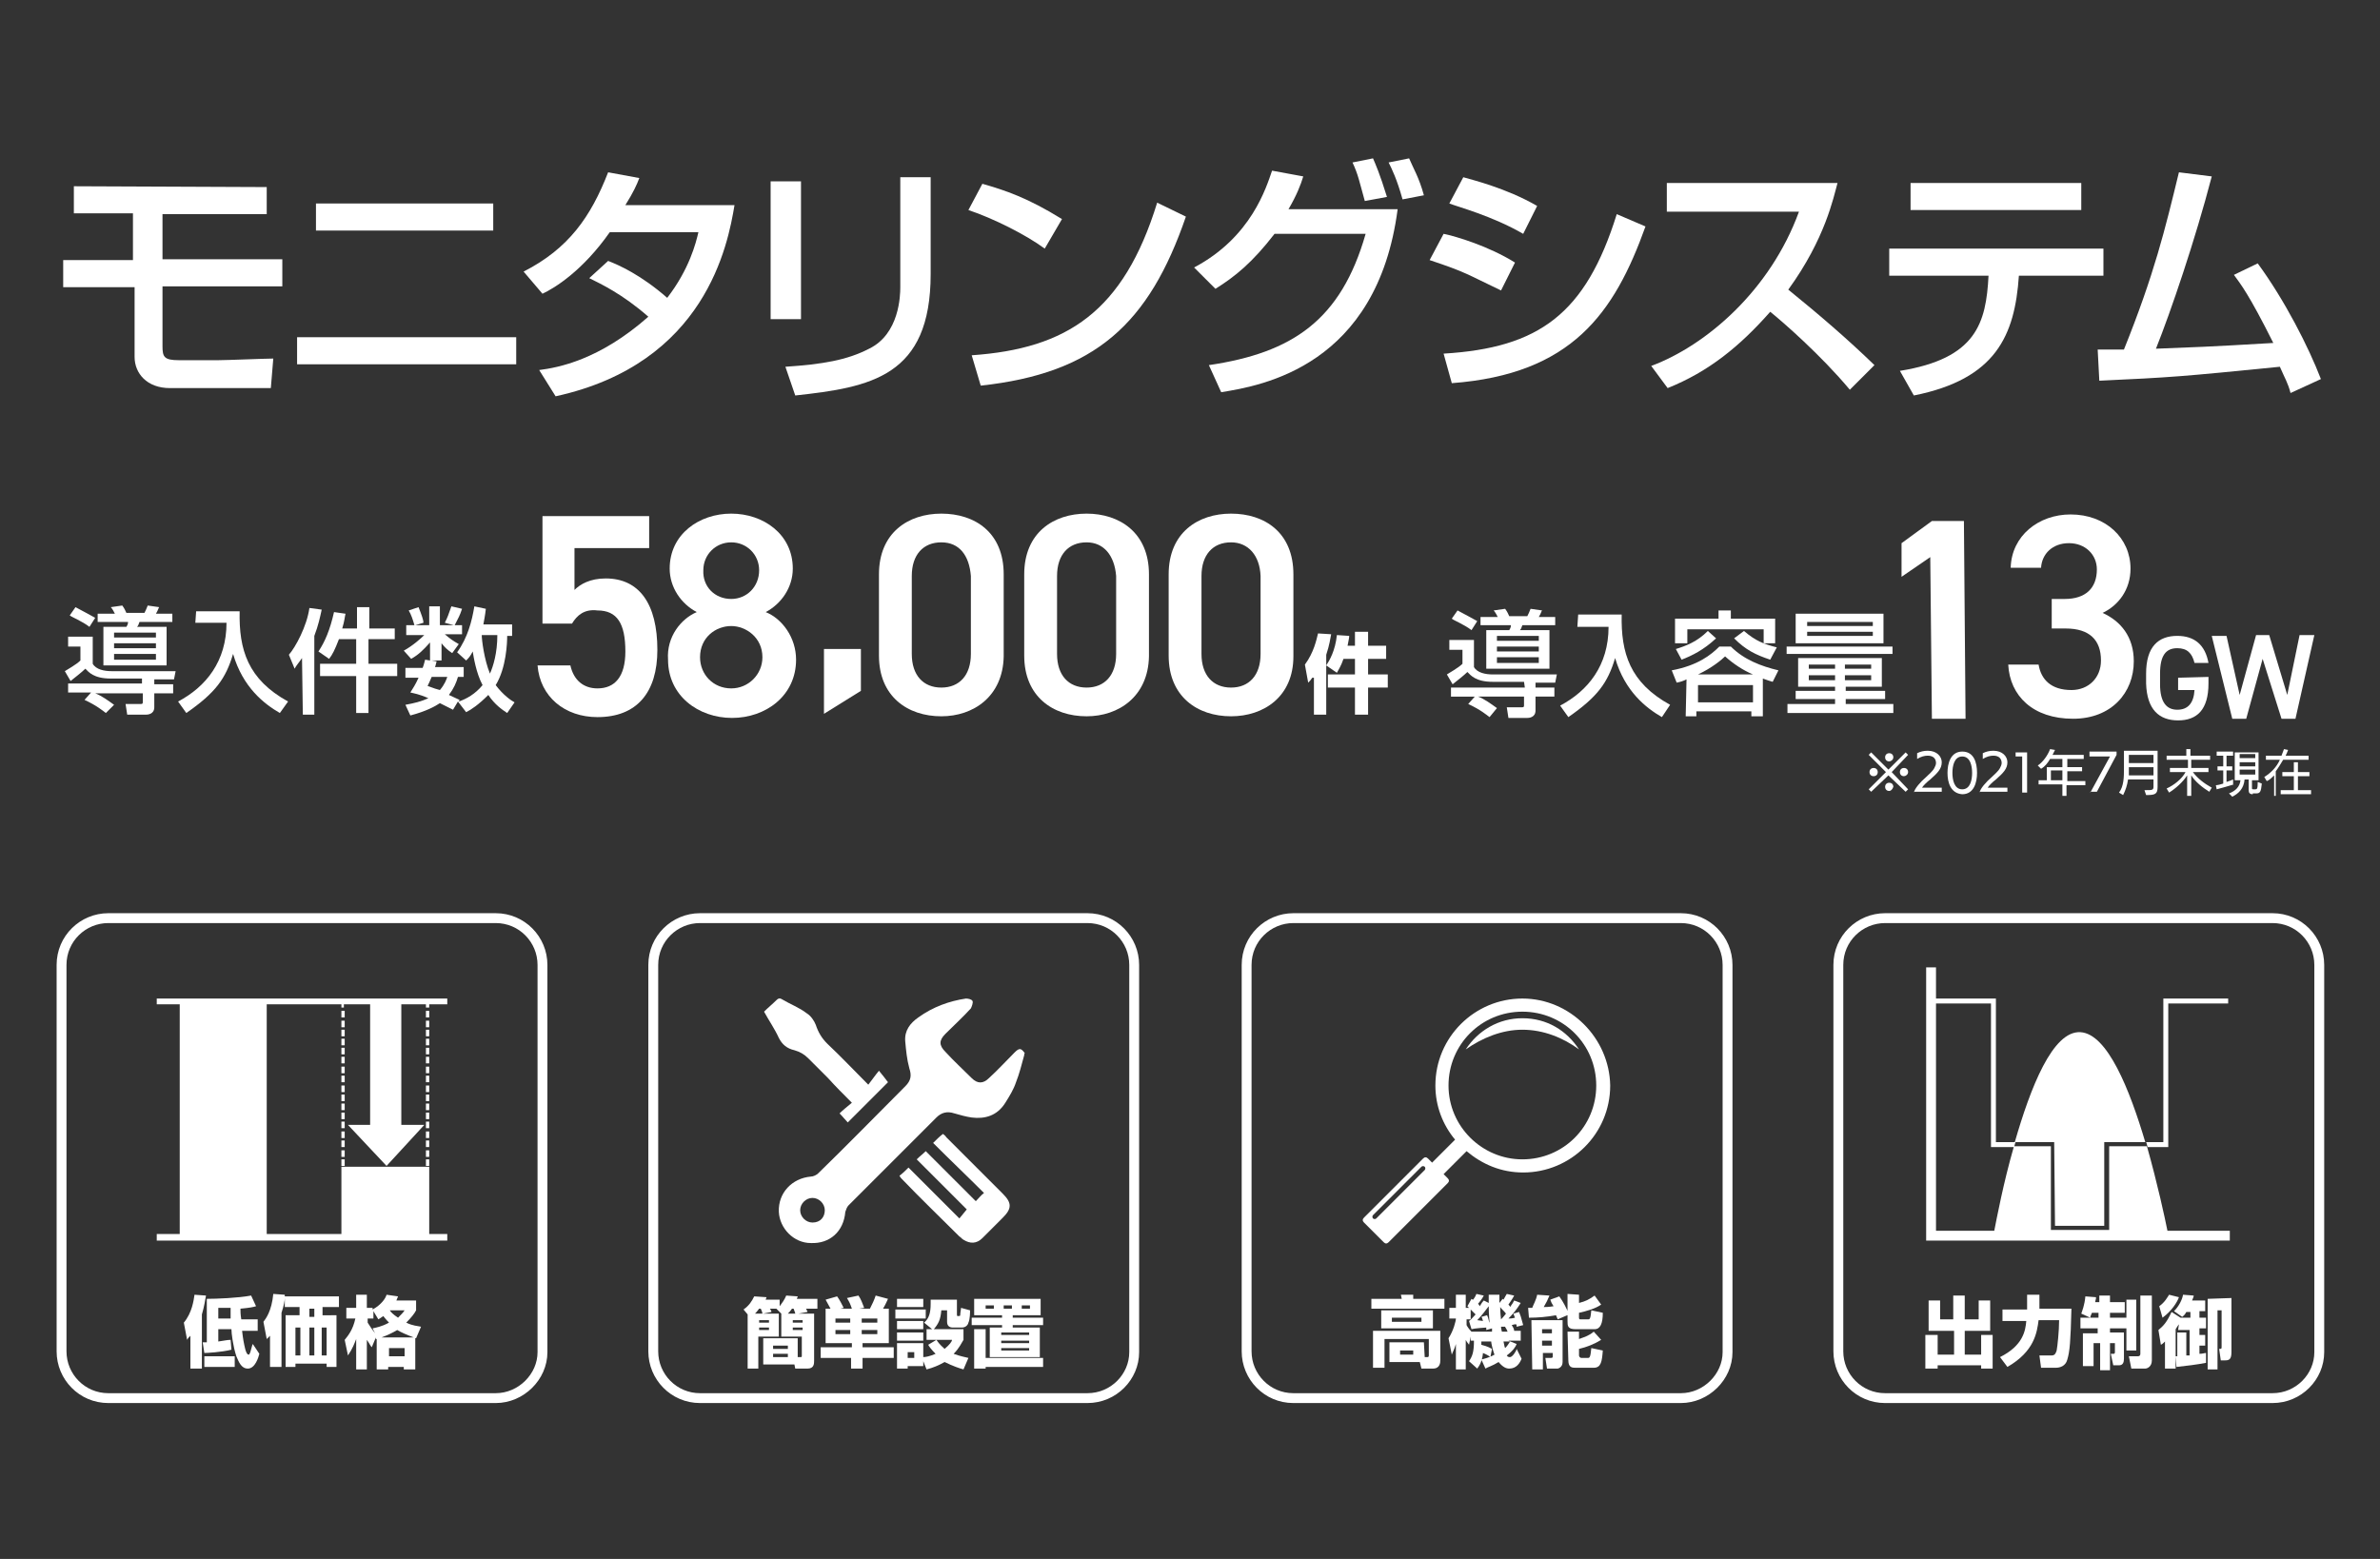 <?xml version="1.0" encoding="utf-8"?>
<!-- Generator: Adobe Illustrator 25.4.1, SVG Export Plug-In . SVG Version: 6.00 Build 0)  -->
<svg version="1.1" id="レイヤー_1" xmlns="http://www.w3.org/2000/svg" xmlns:xlink="http://www.w3.org/1999/xlink" x="0px"
	 y="0px" viewBox="0 0 290 190" style="enable-background:new 0 0 290 190;" xml:space="preserve">
<rect x="0" y="0" width="290" height="190" fill="#333333" stroke="none"/>
<style type="text/css">
	.st0{fill:#FFFFFF;}
	.st1{fill:none;stroke:#FFFFFF;stroke-width:1.203;stroke-miterlimit:10;}
	.st2{fill:none;}
</style>
<g>
	<path class="st0" d="M232.2,96.5l-2.1-2l-2.1,2l-0.3-0.3l2.1-2.1l-2.1-2.1l0.3-0.3l2.1,2.1l2.1-2.1l0.3,0.3l-2,2.1l2,2.1
		L232.2,96.5z M228.3,94.6c-0.3,0-0.5-0.2-0.5-0.5c0-0.3,0.2-0.5,0.5-0.5s0.5,0.2,0.5,0.5C228.8,94.4,228.6,94.6,228.3,94.6z
		 M230.2,92.8c-0.3,0-0.5-0.2-0.5-0.5s0.2-0.5,0.5-0.5c0.3,0,0.5,0.2,0.5,0.5S230.4,92.8,230.2,92.8z M230.2,96.4
		c-0.3,0-0.5-0.2-0.5-0.5c0-0.3,0.2-0.5,0.5-0.5c0.3,0,0.5,0.2,0.5,0.5C230.6,96.2,230.4,96.4,230.2,96.4z M232,94.6
		c-0.3,0-0.5-0.2-0.5-0.5c0-0.3,0.2-0.5,0.5-0.5c0.3,0,0.5,0.2,0.5,0.5C232.5,94.4,232.2,94.6,232,94.6z"/>
	<path class="st0" d="M233.2,96.6c0.1-0.5,0.8-1.3,1.5-1.9c0.3-0.3,0.8-0.7,1-1.1c0.1-0.2,0.2-0.4,0.2-0.6c0-0.5-0.3-0.9-1-0.9
		c-0.4,0-0.8,0.1-1.3,0.4v-0.7c0.4-0.2,0.8-0.3,1.3-0.3c1.1,0,1.7,0.7,1.7,1.4c0,0.8-0.5,1.3-1.4,2.1c-0.4,0.3-0.9,0.8-1,1l2.4,0
		v0.5H233.2z"/>
	<path class="st0" d="M237.3,94.2c0-1.2,0.4-2.6,1.8-2.6c1.4,0,1.8,1.3,1.8,2.6c0,1.2-0.4,2.6-1.8,2.6
		C237.7,96.7,237.3,95.4,237.3,94.2z M240.3,94.2c0-0.8-0.2-2-1.2-2c-1,0-1.2,1.2-1.2,2c0,0.8,0.2,2,1.2,2
		C240.1,96.2,240.3,95,240.3,94.2z"/>
	<path class="st0" d="M241.2,96.6c0.1-0.5,0.8-1.3,1.5-1.9c0.3-0.3,0.8-0.7,1-1.1c0.1-0.2,0.2-0.4,0.2-0.6c0-0.5-0.3-0.9-1-0.9
		c-0.4,0-0.8,0.1-1.3,0.4v-0.7c0.4-0.2,0.8-0.3,1.3-0.3c1.1,0,1.7,0.7,1.7,1.4c0,0.8-0.5,1.3-1.4,2.1c-0.4,0.3-0.9,0.8-1,1l2.4,0
		v0.5H241.2z"/>
	<path class="st0" d="M246.4,96.6v-4.4h-0.8v-0.5h1.4v4.9H246.4z"/>
	<path class="st0" d="M251.8,95.6v1.4h-0.5v-1.4h-2.9v-0.5h1v-1.6h1.9v-1h-1.5c-0.3,0.5-0.6,0.9-1.1,1.2l-0.4-0.4
		c0.6-0.4,1.2-1.2,1.5-2l0.6,0.1c-0.1,0.2-0.2,0.4-0.3,0.6h3.8v0.5h-2v1h1.8v0.5h-1.8v1.2h2.2v0.5H251.8z M251.3,93.9h-1.4v1.2h1.4
		V93.9z"/>
	<path class="st0" d="M254.7,96.6l2.4-4.4l-2.5,0v-0.6h3.3v0.4l-2.4,4.5H254.7z"/>
	<path class="st0" d="M261.3,96.3h0.2c0.7,0,0.9,0,0.9-0.4V95h-3.1c-0.1,0.7-0.3,1.3-0.6,1.9l-0.5-0.3c0.6-0.8,0.6-1.9,0.6-3v-2.1
		h4.1v4.4c0,0.9-0.3,1-1.4,1L261.3,96.3z M262.4,93.5h-3v0.2c0,0.3,0,0.5,0,0.8h3V93.5z M262.4,92h-3v1h3V92z"/>
	<path class="st0" d="M269.2,96.5c-0.8-0.5-1.7-1.2-2.2-2v2.5h-0.5v-2.5c-0.5,0.8-1.4,1.6-2.2,2.1l-0.3-0.5c0.9-0.4,1.9-1.2,2.3-2
		h-1.9v-0.5h2.2v-1H264v-0.5h2.4v-0.8h0.5v0.8h2.4v0.5H267v1h2.1v0.5h-1.9c0.6,0.8,1.4,1.4,2.3,1.9L269.2,96.5z"/>
	<path class="st0" d="M272.2,95.6c-0.6,0.2-1.4,0.4-2.1,0.6l-0.1-0.5c0.2,0,0.6-0.1,0.9-0.2v-1.6h-0.7v-0.5h0.7v-1.3h-0.8v-0.5h2
		v0.5h-0.8v1.3h0.7v0.5h-0.7v1.4c0.3-0.1,0.6-0.2,0.8-0.3V95.6z M274.5,96.8c-0.4,0-0.5-0.2-0.5-0.5v-1.3h-0.5
		c-0.1,1.1-0.7,1.7-1.5,2.1l-0.4-0.4c0.8-0.3,1.3-0.8,1.4-1.6h-0.7v-3.4h2.9v3.4h-0.8V96c0,0.2,0,0.2,0.2,0.2h0.2
		c0.2,0,0.3,0,0.3-0.9l0.5,0.2c-0.1,1-0.2,1.2-0.7,1.2H274.5z M274.8,91.9h-1.9v0.5h1.9V91.9z M274.8,92.9h-1.9v0.5h1.9V92.9z
		 M274.8,93.8h-1.9v0.6h1.9V93.8z"/>
	<path class="st0" d="M277.1,96.9v-2.4c-0.3,0.3-0.6,0.6-0.9,0.7l-0.3-0.5c0.8-0.5,1.5-1.2,1.9-2.1h-1.7v-0.5h1.9
		c0.1-0.3,0.2-0.5,0.3-0.8l0.5,0.1c-0.1,0.3-0.2,0.5-0.3,0.7h2.8v0.5h-3.1c-0.3,0.5-0.6,1-0.9,1.4v3H277.1z M277.9,96.8v-0.5h1.6
		v-1.7h-1.4v-0.5h1.4l0-1.2h0.5v1.2h1.4v0.5H280v1.7h1.6v0.5L277.9,96.8z"/>
</g>
<g>
	<g>
		<path class="st1" d="M276.9,170.4h-47.2c-3.2,0-5.7-2.6-5.7-5.7v-47.1c0-3.2,2.6-5.7,5.7-5.7h47.2c3.2,0,5.7,2.6,5.7,5.7v47.2
			C282.6,167.8,280.1,170.4,276.9,170.4z"/>
		<path class="st2" d="M242.7,122.4H236v27.7h7.1c0.3-1.5,1.1-5.7,2.4-10.3h-2.8V122.4L242.7,122.4z"/>
		<path class="st0" d="M250.4,149.4h6v-10.2h5c-1.9-6.4-4.6-13.2-7.9-13.4c-3.4-0.2-6.1,6.8-8,13.4h4.8L250.4,149.4L250.4,149.4z"/>
		<path class="st0" d="M264.2,139.8v-17.5h7.3v-0.6h-7.9v17.5h-2.1c0.1,0.2,0.1,0.4,0.2,0.6L264.2,139.8L264.2,139.8z"/>
		<path class="st0" d="M264.1,150c-0.3-1.5-1.2-5.7-2.5-10.3H257v10.2h-7.1v-10.2h-4.5c-1.3,4.5-2.1,8.8-2.4,10.3h-7.1v-27.7h6.7
			v17.5h2.8c0.1-0.2,0.1-0.4,0.2-0.6h-2.4v-17.5h-7.3v-3.8h-1.2v33.3h37V150H264.1L264.1,150z"/>
		<path class="st0" d="M235,158.5h1.4v2.3h1.6v-2.9h1.4v2.9h1.7v-2.3h1.4v3.7h-3.1v2.9h2v-2.4h1.4v4.1h-1.4v-0.4h-5.3v0.4h-1.5v-4.1
			h1.5v2.4h2v-2.9H235V158.5L235,158.5z"/>
		<path class="st0" d="M243.7,165.4c2.8-1.4,3.1-3.2,3.2-4.4H244v-1.4h3c0-0.6,0-0.7,0-1.1v-0.7h1.5v0.7c0,0.5,0,1,0,1h3.9
			c-0.1,4-0.2,5.2-0.5,6.2c-0.2,0.8-0.9,1-1.4,1h-1.8l-0.2-1.5h1.5c0.4,0,0.5-0.3,0.6-0.6c0.1-0.5,0.3-2.4,0.3-3.7h-2.5
			c-0.2,1.5-0.5,3.8-3.8,5.7L243.7,165.4z"/>
		<path class="st0" d="M254.7,160.6l-1.1-0.5c0.1-0.3,0.4-1,0.5-2.1l1.3,0.1c0,0.3-0.1,0.4-0.1,0.6h0.5v-0.8h1.3v0.8h1.8v1.3h-1.8
			v0.6h2v1.3h-2v0.5h1.7v3.2c0,0.4-0.1,0.8-0.6,0.8h-0.7l-0.3-1.4h0.3c0.1,0,0.2,0,0.2-0.2v-1.1h-0.6v3.3h-1.2v-3.3h-0.8v2.8h-1.3
			v-4h1.8v-0.6h-2.1v-1.3L254.7,160.6L254.7,160.6z M255.7,160.6V160h-0.8c-0.1,0.3-0.2,0.4-0.2,0.6H255.7z M259.1,158.4h1.2v6.2
			h-1.2V158.4z M260.8,157.9h1.4v7.9c0,0.8-0.6,1-0.8,1h-1.7l-0.3-1.5h1.1c0.2,0,0.3-0.1,0.3-0.3V157.9z"/>
		<path class="st0" d="M265.5,161.4c-0.1,0.1-0.2,0.3-0.4,0.6v4.8h-1.3v-3.3c-0.2,0.2-0.3,0.3-0.5,0.4l-0.3-1.8
			c0.6-0.5,1-0.9,1.6-2.2l1.1,0.7h1.2v-0.7h-0.5c-0.2,0.4-0.4,0.5-0.5,0.6l-1-0.7c0.6-0.6,1-1.4,1.1-2l1.3,0.1
			c0,0.2-0.1,0.3-0.2,0.6h1.6v1.3H268v0.8h0.8v1.3H268v0.8h0.7v1.3H268v1c0.4,0,0.6-0.1,0.8-0.1v1.2c-1,0.2-2.6,0.4-3.6,0.5
			l-0.1-1.3c0.1,0,0.2,0,0.2,0v-2.9h1.1v2.8c0.3,0,0.3,0,0.4,0v-3.1h-1.4L265.5,161.4L265.5,161.4z M263.1,159.2
			c0.7-0.5,1-1.1,1.2-1.4l1.2,0.3c-0.2,0.6-0.9,1.7-2,2.5L263.1,159.2z M271.9,158.2v6.6c0,0.9-0.3,1-0.8,1h-0.5l-0.2-1.4
			c0.3,0,0.3,0,0.3-0.3v-4.4h-0.5v7.2H269v-8.6L271.9,158.2L271.9,158.2z"/>
	</g>
	<g>
		<path class="st1" d="M60.4,170.4H13.2c-3.2,0-5.7-2.6-5.7-5.7v-47.1c0-3.2,2.6-5.7,5.7-5.7h47.2c3.2,0,5.7,2.6,5.7,5.7v47.2
			C66.1,167.8,63.5,170.4,60.4,170.4z"/>
		<rect x="41.6" y="136.7" class="st0" width="0.4" height="0.8"/>
		<rect x="41.6" y="135.6" class="st0" width="0.4" height="0.8"/>
		<rect x="41.6" y="133.4" class="st0" width="0.4" height="0.8"/>
		<rect x="41.6" y="134.5" class="st0" width="0.4" height="0.8"/>
		<rect x="41.6" y="132.3" class="st0" width="0.4" height="0.8"/>
		<rect x="41.6" y="140.2" class="st0" width="0.4" height="0.8"/>
		<rect x="41.6" y="141.3" class="st0" width="0.4" height="0.8"/>
		<rect x="41.6" y="139" class="st0" width="0.4" height="0.8"/>
		<rect x="41.6" y="137.9" class="st0" width="0.4" height="0.8"/>
		<rect x="41.6" y="125.5" class="st0" width="0.4" height="0.8"/>
		<rect x="41.6" y="131.1" class="st0" width="0.4" height="0.8"/>
		<rect x="41.6" y="123.2" class="st0" width="0.4" height="0.8"/>
		<rect x="41.6" y="126.6" class="st0" width="0.4" height="0.8"/>
		<rect x="41.6" y="124.4" class="st0" width="0.4" height="0.8"/>
		<rect x="41.6" y="127.7" class="st0" width="0.4" height="0.8"/>
		<rect x="41.6" y="130" class="st0" width="0.4" height="0.8"/>
		<rect x="41.6" y="128.8" class="st0" width="0.4" height="0.8"/>
		<rect x="51.9" y="132.3" class="st0" width="0.4" height="0.8"/>
		<rect x="51.9" y="133.4" class="st0" width="0.4" height="0.8"/>
		<rect x="51.9" y="136.7" class="st0" width="0.4" height="0.8"/>
		<rect x="51.9" y="135.6" class="st0" width="0.4" height="0.8"/>
		<rect x="51.9" y="140.2" class="st0" width="0.4" height="0.8"/>
		<rect x="51.9" y="141.3" class="st0" width="0.4" height="0.8"/>
		<rect x="51.9" y="137.9" class="st0" width="0.4" height="0.8"/>
		<rect x="51.9" y="139" class="st0" width="0.4" height="0.8"/>
		<rect x="51.9" y="134.5" class="st0" width="0.4" height="0.8"/>
		<rect x="51.9" y="125.5" class="st0" width="0.4" height="0.8"/>
		<rect x="51.9" y="124.4" class="st0" width="0.4" height="0.8"/>
		<rect x="51.9" y="131.1" class="st0" width="0.4" height="0.8"/>
		<polygon class="st0" points="52.3,122.4 54.5,122.4 54.5,121.7 19.1,121.7 19.1,122.4 21.9,122.4 21.9,150.4 19.1,150.4 
			19.1,151.2 54.5,151.2 54.5,150.4 52.3,150.4 52.3,150.3 52.3,149.9 52.3,149.2 52.3,148.8 52.3,148.1 52.3,147.7 52.3,146.9 
			52.3,146.5 52.3,145.8 52.3,145.4 52.3,144.6 52.3,144.3 52.3,143.5 52.3,143.1 52.3,142.4 52.3,142.2 41.6,142.2 41.6,142.4 
			41.6,143.1 41.6,143.5 41.6,144.3 41.6,144.6 41.6,145.4 41.6,145.8 41.6,146.5 41.6,146.9 41.6,147.7 41.6,148.1 41.6,148.8 
			41.6,149.2 41.6,149.9 41.6,150.3 41.6,150.4 32.5,150.4 32.5,122.4 41.6,122.4 41.6,122.8 41.9,122.8 41.9,122.4 45.1,122.4 
			45.1,137.1 42.4,137.1 47.1,142.1 51.7,137.1 48.9,137.1 48.9,122.4 51.9,122.4 51.9,122.8 52.3,122.8 		"/>
		<rect x="51.9" y="123.2" class="st0" width="0.4" height="0.8"/>
		<rect x="51.9" y="126.6" class="st0" width="0.4" height="0.8"/>
		<rect x="51.9" y="128.8" class="st0" width="0.4" height="0.8"/>
		<rect x="51.9" y="130" class="st0" width="0.4" height="0.8"/>
		<rect x="51.9" y="127.7" class="st0" width="0.4" height="0.8"/>
		<path class="st0" d="M23.2,162.8c-0.2,0.2-0.3,0.3-0.4,0.5l-0.4-2.1c1-1.2,1.2-2.7,1.3-3.4l1.4,0.1c-0.1,0.5-0.2,1.3-0.5,2.3v6.6
			h-1.4V162.8z M31.6,165c-0.1,0.4-0.5,1.8-1.4,1.8c-0.8,0-1.1-0.8-1.4-1.5c-0.4-1.2-0.6-2.8-0.6-3.3h-1.6v1.5
			c0.7-0.1,1.1-0.2,1.5-0.2l0.1,1.2c-1.2,0.3-3,0.4-3.3,0.4l-0.2-1.3c0.3,0,0.4,0,0.5,0v-5.3c1.2,0,3.8-0.1,5.4-0.4l0.6,1.3
			c-0.3,0.1-0.8,0.2-1.9,0.3c0,0.3,0,0.7,0.1,1.3h2v1.4h-1.9c0.1,0.9,0.2,1.5,0.4,2.3c0.1,0.3,0.2,0.6,0.4,0.6
			c0.1,0,0.1-0.1,0.2-0.3c0.1-0.3,0.2-0.8,0.3-1L31.6,165z M28.6,166.6h-3.7v-1.3h3.7V166.6z M26.6,160.7h1.5c0-0.3,0-0.8,0-1.3
			c-0.6,0-1,0-1.5,0V160.7z"/>
		<path class="st0" d="M32.9,162.8c-0.1,0.1-0.2,0.2-0.4,0.4l-0.4-2.1c0.3-0.4,1-1.3,1.2-3.4l1.4,0.1c0,0.1,0,0.2,0,0.2h6.6v1.3h-2
			v1H41v6.3h-1.2v-0.4H36v0.4h-1.2v-6.3h1.7v-1h-1.8v-1.1c0,0.3-0.1,0.9-0.4,1.8v6.6h-1.4C32.9,166.6,32.9,162.8,32.9,162.8z
			 M36,161.8v3.4h0.6v-3.4H36z M37.7,161.8v3.4h0.6v-3.4H37.7z M37.7,159.5v1h0.6v-1H37.7z M39.2,161.8v3.4h0.6v-3.4H39.2z"/>
		<path class="st0" d="M45.8,163l-0.5,1.2c-0.2-0.2-0.3-0.5-0.6-0.9v3.6h-1.3v-3.7c-0.2,0.5-0.4,1.1-1,2l-0.4-1.9
			c0.4-0.5,1-1.2,1.3-2.6h-1.1v-1.3h1.2v-1.6h1.3v1.6h0.7v0.2c1.1-0.6,1.6-1.4,1.7-1.8l1.4,0.2c-0.1,0.2-0.1,0.3-0.2,0.5h2.4v1.2
			c-0.2,0.4-0.6,0.9-1.2,1.5c0.8,0.4,1.4,0.4,1.8,0.5l-0.6,1.4h-0.1v3.8h-1.4v-0.3h-1.9v0.3h-1.4v-3.7h-0.1L45.8,163z M45.4,161.9
			c0.4-0.1,1.1-0.2,2-0.7c-0.4-0.4-0.6-0.7-0.7-0.8c-0.3,0.2-0.4,0.3-0.6,0.4l-0.6-1v0.9h-0.7v0.5c0.3,0.5,0.6,0.9,0.9,1.3
			L45.4,161.9z M50.4,163c-0.8-0.3-1.5-0.6-2-0.9c-0.5,0.3-1.1,0.6-1.9,0.9H50.4z M47.4,164.3v1h1.9v-1H47.4z M47.5,159.7
			c0.1,0.2,0.4,0.5,1,0.9c0.4-0.4,0.6-0.6,0.8-0.9H47.5z"/>
	</g>
	<g>
		<path class="st1" d="M204.8,170.4h-47.2c-3.2,0-5.7-2.6-5.7-5.7v-47.1c0-3.2,2.6-5.7,5.7-5.7h47.2c3.2,0,5.7,2.6,5.7,5.7v47.2
			C210.5,167.8,207.9,170.4,204.8,170.4z"/>
		<path class="st0" d="M185.5,121.7c-5.8,0-10.6,4.7-10.6,10.6c0,2.5,0.9,4.8,2.4,6.6l-2.8,2.8l-0.5-0.5c-0.2-0.2-0.4-0.2-0.6,0
			l-7.2,7.2c-0.2,0.2-0.2,0.4,0,0.6l2.4,2.4c0.2,0.2,0.4,0.2,0.6,0l7.2-7.2c0.2-0.2,0.2-0.4,0-0.6l-0.5-0.5l2.8-2.8
			c1.9,1.6,4.2,2.6,6.9,2.6c5.8,0,10.6-4.7,10.6-10.6C196.1,126.5,191.3,121.7,185.5,121.7z M173.6,142.6l-5.9,5.9
			c-0.1,0.1-0.3,0.1-0.4,0c-0.1-0.1-0.1-0.3,0-0.4l5.9-5.9c0.1-0.1,0.3-0.1,0.4,0C173.7,142.3,173.7,142.5,173.6,142.6z
			 M185.5,141.3c-4.9,0-9-4-9-9s4-9,9-9s9,4,9,9S190.5,141.3,185.5,141.3z"/>
		<path class="st0" d="M185.5,125.5c2.6,0,5,1,6.9,2.4c-1.5-2.3-3.9-3.8-6.9-3.8c-2.9,0-5.4,1.5-6.9,3.8
			C180.6,126.5,183,125.5,185.5,125.5z"/>
		<path class="st0" d="M170.7,157.8h1.5v0.5h3.8v1.2h-8.9v-1.2h3.7L170.7,157.8L170.7,157.8z M173.6,165.4h0.3c0.1,0,0.2,0,0.2-0.2
			v-2h-5.4v3.5h-1.4v-4.5h8.2v3.6c0,0.2,0,1-0.9,1h-1.4L173,166h-3.7v-2.4h4.2L173.6,165.4L173.6,165.4z M174.6,159.7v2.2h-6.3v-2.2
			H174.6z M169.6,160.6v0.5h3.6v-0.5H169.6z M170.6,164.6v0.5h1.6v-0.5H170.6z"/>
		<path class="st0" d="M181.6,165.4c-0.1-0.1-0.4-0.3-0.9-0.5c-0.1,1-0.4,1.5-0.7,1.9l-1-0.9c0.4-0.6,0.6-1.1,0.6-2.5h-0.4v-0.5
			l-0.2,1c-0.1-0.2-0.2-0.2-0.4-0.6v3.6h-1.2v-3.1c-0.2,0.7-0.4,1-0.5,1.3l-0.4-2c0.6-0.9,0.9-2.1,0.9-2.4h-0.8v-1.3h0.8v-1.6h1.2
			v1.6h0.4c-0.1-0.1-0.1-0.1-0.2-0.2l0.5-0.9c0,0,0.1,0.1,0.2,0.1c0.3-0.4,0.3-0.5,0.4-0.7l0.9,0.2c-0.2,0.4-0.6,0.9-0.7,1
			c0.1,0.1,0.1,0.1,0.2,0.3c0.3-0.5,0.4-0.6,0.5-0.7l0.6,0.3c0-0.4,0-0.7,0-1h1.3c0,0.3,0,0.6,0,1l0.4-0.5c0.1,0.1,0.1,0.1,0.1,0.1
			c0.2-0.4,0.3-0.5,0.4-0.7l0.9,0.2c-0.2,0.4-0.5,0.8-0.7,1.1c0.1,0.1,0.2,0.2,0.2,0.3c0.3-0.4,0.4-0.6,0.5-0.8l0.8,0.3
			c-0.5,0.8-0.9,1.3-1.5,1.9c0.2,0,0.4,0,0.8-0.1c-0.1-0.2-0.1-0.3-0.2-0.5l0.7-0.2c0.2,0.5,0.2,0.5,0.5,1.6l-0.8,0.2
			c0-0.2,0-0.3-0.1-0.3s-0.2,0-0.5,0.1c0.2,0.3,0.3,0.5,0.3,0.7h0.8v1.2h-1.5l1,0.4c-0.1,0.3-0.4,0.8-1.2,1.4
			c0.1,0.2,0.3,0.2,0.4,0.2c0.3,0,0.8-0.8,0.8-1l0.6,1.2c-0.2,0.5-0.6,1.2-1.5,1.2c-0.4,0-0.8-0.2-1.3-0.8c-0.8,0.5-1.3,0.6-1.6,0.8
			l-0.5-1.1c0.3-0.1,0.9-0.2,1.6-0.6c-0.2-0.5-0.4-1.4-0.4-1.6h-1.2c0,0.1,0,0.4,0,0.4c0.8,0.2,1.1,0.4,1.3,0.5L181.6,165.4z
			 M179,161L179,161c0.2-0.1,0.4-0.4,0.8-0.8c-0.2-0.2-0.5-0.5-0.6-0.6v1.2h-0.5v0.7c0.1,0.2,0.3,0.5,0.6,0.8h2.5c0-0.2,0-0.3,0-0.4
			l-0.7,0.2c0-0.2,0-0.2,0-0.3c-0.1,0-1.5,0.1-1.8,0.2L179,161z M180.7,161c-0.1-0.3-0.1-0.4-0.2-0.5l0.7-0.2
			c0.2,0.4,0.2,0.8,0.3,0.9c0-0.3-0.1-0.9-0.1-2c-0.3,0.4-0.9,1.2-1.4,1.7L180.7,161z M182.9,160.8c0.4-0.4,0.5-0.6,0.6-0.7
			c-0.2-0.3-0.6-0.6-0.7-0.8C182.8,159.6,182.8,160,182.9,160.8L182.9,160.8z M183.7,162.3c-0.2-0.5-0.3-0.5-0.3-0.6
			c-0.1,0-0.2,0-0.5,0c0,0.1,0,0.2,0.1,0.6H183.7z M183.2,163.5c0.1,0.4,0.1,0.6,0.2,0.8c0.3-0.3,0.4-0.5,0.6-0.8H183.2z"/>
		<path class="st0" d="M189.8,160.8c0-0.1-0.1-0.2-0.2-0.5c-1.1,0.2-2.2,0.3-3.3,0.3l-0.1-1.2h0.5c0.1-0.3,0.5-1,0.6-1.6l1.5,0.1
			c-0.2,0.5-0.4,0.9-0.7,1.4c0.2,0,0.6,0,1.2-0.1c-0.2-0.3-0.3-0.5-0.4-0.8l1.1-0.4c0.5,0.7,0.8,1.3,1.2,2.2L189.8,160.8z
			 M186.6,160.9h3.8v5.1c0,0.7-0.6,0.8-0.6,0.8h-1.3l-0.2-1.3h0.7c0.2,0,0.2-0.1,0.2-0.2v-0.4H188v2h-1.3L186.6,160.9L186.6,160.9z
			 M187.9,162v0.5h1.2V162H187.9z M187.9,163.4v0.6h1.2v-0.6H187.9z M192.4,157.8v1c0.8-0.2,1.2-0.4,1.9-0.9l0.8,1.1
			c-0.7,0.5-1.8,0.8-2.7,1v0.6c0,0.2,0.1,0.2,0.2,0.2h0.9c0.2,0,0.3,0,0.4-1.1l1.4,0.3c0,1.3-0.3,2-1,2H192c-1,0-1-0.4-1-1v-3.3
			L192.4,157.8L192.4,157.8z M191,162.3h1.4v0.9c0.8-0.3,1.2-0.4,1.8-0.9l0.9,1c-0.8,0.5-1.8,0.9-2.7,1.1v0.8c0,0.1,0.1,0.3,0.3,0.3
			h0.8c0.2,0,0.3-0.1,0.4-1.2l1.4,0.3c-0.1,1.3-0.2,2.1-1.1,2.1H192c-0.4,0-0.9,0-0.9-0.9L191,162.3L191,162.3z"/>
	</g>
	<g>
		<path class="st1" d="M132.5,170.4H85.3c-3.2,0-5.7-2.6-5.7-5.7v-47.1c0-3.2,2.6-5.7,5.7-5.7h47.2c3.2,0,5.7,2.6,5.7,5.7v47.2
			C138.2,167.8,135.7,170.4,132.5,170.4z"/>
		<path class="st0" d="M124.8,128.6c-0.3,1.1-0.6,2.3-1,3.3c-0.3,0.9-0.8,1.7-1.3,2.5c-1,1.6-2.5,2-4.1,1.8
			c-0.7-0.1-1.4-0.3-2.1-0.5c-0.9-0.3-1.6-0.1-2.2,0.5c-3.6,3.6-7.1,7.1-10.7,10.7c-0.2,0.2-0.3,0.5-0.4,0.8
			c-0.2,2.4-1.9,3.9-4.2,3.8c-2.1,0-3.8-1.8-3.9-3.8c-0.1-2.3,1.6-4.1,3.9-4.3c0.3,0,0.7-0.2,0.9-0.4c3.6-3.5,7-7,10.6-10.6
			c0.7-0.7,0.8-1.3,0.5-2.2c-0.3-1.1-0.4-2.2-0.5-3.3c-0.1-1.3,0.6-2.2,1.6-2.9c1.8-1.3,3.8-2,5.8-2.3c0.3,0,0.7,0.1,0.8,0.3
			c0.1,0.2-0.1,0.7-0.2,0.9c-1,1.1-2.1,2.1-3.1,3.1c-0.8,0.8-0.8,1.4,0,2.2c1,1.1,2.1,2.1,3.2,3.2c0.7,0.7,1.4,0.7,2.1,0
			c1.1-1,2.1-2.1,3.1-3.1c0.6-0.6,0.8-0.6,1.3,0.1C124.8,128.3,124.8,128.5,124.8,128.6z M100.5,147.5c0-0.8-0.7-1.5-1.5-1.5
			s-1.5,0.7-1.5,1.5s0.7,1.5,1.5,1.5C100,149,100.5,148.3,100.5,147.5z"/>
		<path class="st0" d="M93.1,123.3c0.5-0.5,1-0.9,1.5-1.4c0.2-0.2,0.4-0.3,0.7-0.1c1,0.6,2.1,1,3,1.7c0.5,0.3,0.9,0.9,1.1,1.4
			c0.3,0.9,0.7,1.6,1.4,2.3c1.7,1.6,3.3,3.3,5,5c0.4-0.5,0.8-1.1,1.3-1.7c0.5,0.6,0.8,1,1.1,1.4c-1.6,1.6-3.3,3.3-4.9,4.9
			c-0.3-0.3-0.6-0.7-1-1.1c0.4-0.4,0.9-0.8,1.5-1.3c-1.1-1.1-2-2-2.9-3c-0.8-0.8-1.6-1.6-2.4-2.4c-0.5-0.5-1-0.8-1.7-1
			c-0.9-0.2-1.5-0.7-1.9-1.5C94.4,125.4,93.7,124.4,93.1,123.3C93.1,123.4,93.1,123.3,93.1,123.3z"/>
		<path class="st0" d="M109.6,143.3c0.4-0.3,0.8-0.7,1.1-1c2,2,4,4,6.2,6.2c0.3-0.4,0.6-0.7,0.9-1.1c-2-2-4-4-6.1-6.1
			c0.4-0.4,0.7-0.6,1.1-1c2,2,4,4,6.1,6.1c0.4-0.4,0.6-0.7,1-1c-2.1-2.1-4.1-4-6.2-6.1c0.4-0.4,0.8-0.8,1.2-1.1
			c0.1,0.1,0.3,0.2,0.4,0.4c2.3,2.3,4.6,4.6,6.9,6.9c1.1,1.1,1.1,1.8,0,2.9c-0.8,0.8-1.7,1.7-2.5,2.5c-0.7,0.7-1.5,0.7-2.3,0.2
			c-0.2-0.1-0.3-0.3-0.5-0.4c-2.4-2.4-4.7-4.6-7-7C109.8,143.6,109.7,143.5,109.6,143.3z"/>
		<path class="st0" d="M94.9,160.1v2.8h-2.5v3.9h-1.3v-6.6l-0.5-0.6c0.7-0.5,1-1,1.3-1.6l1.5,0.1c0,0.1-0.1,0.2-0.1,0.3H95v0.8
			c0.3-0.4,0.6-0.8,0.8-1.3l1.4,0.1c0,0.1-0.1,0.2-0.1,0.3h2.5v1.2h-1.4c0.1,0.1,0.1,0.2,0.2,0.4l-1.1,0.2h1.9v5.7c0,0.4,0,1-0.8,1
			h-1.5l-0.1-0.5H93v-3.2h4.2v2.3h0.3c0.2,0,0.2,0,0.2-0.2v-2.3h-2.5v-2.8l0,0l-0.6-0.6h-0.8c0.1,0.1,0.2,0.3,0.2,0.4l-1,0.2
			L94.9,160.1L94.9,160.1z M92.9,160.1c0-0.1-0.1-0.4-0.2-0.6h-0.2c-0.1,0.1-0.2,0.3-0.5,0.6H92.9z M92.5,160.9v0.3h1.2v-0.3H92.5z
			 M92.5,161.8v0.3h1.2v-0.3H92.5z M94.2,164v0.4H96V164H94.2z M94.2,165v0.4H96V165H94.2z M96.9,160.1c0-0.1-0.1-0.3-0.2-0.6h-0.2
			c-0.2,0.3-0.4,0.5-0.5,0.6H96.9z M96.6,160.9v0.3h1.2v-0.3H96.6z M96.6,161.8v0.3h1.2v-0.3H96.6z"/>
		<path class="st0" d="M101.2,159.5c-0.2-0.4-0.4-0.7-0.6-1.1l1.4-0.4c0.3,0.4,0.6,1,0.8,1.4l-0.4,0.1h1.4c-0.2-0.6-0.3-0.8-0.6-1.3
			l1.4-0.3c0.3,0.4,0.5,1,0.7,1.5l-0.6,0.1h1.3c0.3-0.6,0.5-1,0.7-1.6l1.5,0.4c-0.1,0.2-0.2,0.5-0.6,1.2h0.7v4.2h-3.2v0.5h3.8v1.3
			h-3.8v1.3h-1.4v-1.3H100v-1.3h3.8v-0.5h-3.2v-4.2L101.2,159.5L101.2,159.5z M101.8,160.7v0.5h1.8v-0.5H101.8z M101.8,162.1v0.5
			h1.8v-0.5H101.8z M105,160.7v0.5h1.9v-0.5H105z M105,162.1v0.5h1.9v-0.5H105z"/>
		<path class="st0" d="M109.1,159.6h3.7v1.1h-3.7V159.6z M109.3,158.3h3.2v1h-3.2V158.3z M109.3,161h3.2v1h-3.2V161z M112.5,165.9
			v0.6h-1.9v0.3h-1.3v-3.1h3.2v1.7c0.3,0,0.8-0.1,1.5-0.4c-0.5-0.5-0.8-0.9-0.9-1.1l1-0.6h-1.2V162h4.5v1.3c-0.2,0.3-0.5,1-1.2,1.7
			c0.8,0.3,1.4,0.4,1.8,0.5l-0.6,1.4c-0.4-0.1-1.3-0.4-2.3-0.9c-0.7,0.4-1.4,0.7-2.2,0.9L112.5,165.9z M109.3,162.4h3.2v1h-3.2
			V162.4z M110.6,164.8v0.7h0.8v-0.7H110.6z M112.6,161.2c0.6-0.5,0.8-1.2,0.8-2.3c0-0.2,0-0.4,0-0.5h3.2v1.8c0,0.1,0,0.2,0.1,0.2
			c0.2,0,0.3,0,0.3-0.1c0-0.3,0.1-0.7,0.1-0.9l1.1,0.3c0,0.2,0,1.1-0.2,1.5c0,0.1-0.2,0.6-0.8,0.6h-1.1c-0.4,0-0.7-0.2-0.7-0.7v-1.4
			h-0.7c-0.1,1.1-0.3,1.6-1,2.4L112.6,161.2z M114.1,163.3c0.4,0.6,0.8,0.9,1,1.1c0.6-0.5,0.9-0.9,0.9-1.1H114.1z"/>
		<path class="st0" d="M126.8,158.3v2h-3.4v0.3h3.7v0.9h-3.7v0.3h3.3v3.6h-6.1v-3.6h1.5v-0.3h-3.7v-0.9h3.7v-0.3h-3.4v-2H126.8z
			 M120.1,165.5h7v1.1h-7v0.2h-1.4V162h1.4V165.5z M120.1,159.1v0.4h1v-0.4H120.1z M122,162.4v0.3h3.4v-0.3H122z M122,163.4v0.3h3.4
			v-0.3H122z M122,164.3v0.3h3.4v-0.3H122z M122.3,159.1v0.4h1v-0.4H122.3z M124.5,159.1v0.4h1v-0.4H124.5z"/>
	</g>
</g>
<g>
	<path class="st0" d="M32.5,22.8v3.3H19.8v5.5h14.6v3.3H19.8v7.3c0,1.3,0.2,1.7,2,1.7h4.8c1,0,5.8-0.2,6.7-0.2L33,47.3H20.7
		c-2.8,0-4.3-1.8-4.3-3.8V35H7.7v-3.3h8.5V26H9v-3.3L32.5,22.8L32.5,22.8z"/>
	<path class="st0" d="M62.9,41.1v3.3H36.2v-3.3H62.9z M60.1,24.8v3.3H38.5v-3.3H60.1z"/>
	<path class="st0" d="M74.1,31.8c1.3,0.5,4,1.7,7.2,4.5c2.7-3.5,3.5-6.7,3.8-8H74.3c-3.3,4.7-6.7,6.8-8.2,7.5l-2.3-2.7
		c5.5-2.8,8.2-6.7,10.3-12.1l3.8,0.7c-0.3,0.8-0.7,1.7-1.7,3.3h13.3c-0.8,4.8-3.5,19.3-21.8,23.3l-2-3.2C68,44.8,73,43.9,79,38.6
		c-3.2-2.8-5.8-4-7.2-4.7L74.1,31.8z"/>
	<path class="st0" d="M97.6,38.9h-3.7V22.1h3.7V38.9z M113.4,33.4c0,12.5-7.3,13.8-16.5,14.8l-1.2-3.5c4.5-0.3,7.5-0.8,10.2-2.2
		c3.7-1.8,3.8-6.5,3.8-7.5V21.6h3.7V33.4z"/>
	<path class="st0" d="M127.3,30.3c-2.3-1.7-6.3-3.7-9.3-4.7l1.7-3.2c2.8,0.8,5.5,1.7,9.7,4.3L127.3,30.3z M118.4,43.3
		C130,42.5,136.9,38,141,24.7l3.5,1.7c-4.5,13.1-11.1,19.1-25,20.6L118.4,43.3z"/>
	<path class="st0" d="M145.5,32.6c7-3.7,8.8-9.8,9.5-11.8l3.8,0.7c-0.3,1-0.8,2.3-1.8,4h13.3c-2.5,19.1-16.5,21.5-21.5,22.3
		l-1.5-3.3c10.2-1.5,16.1-5.5,19.1-16h-11.1c-2.7,3.5-4.8,5.2-7.2,6.7L145.5,32.6z M166.3,24.5c-0.7-2.5-0.8-3.2-1.5-4.7l2.5-0.5
		c0.3,0.7,0.8,1.8,1.7,4.7L166.3,24.5z M170.9,24.3c-0.7-2.5-1.3-3.7-1.7-4.5l2.5-0.5c0.5,1.2,1.2,2.3,1.8,4.5L170.9,24.3z"/>
	<path class="st0" d="M182.9,35.4c-4.2-2-4.2-2.2-8.7-3.7l1.7-3.2c1.5,0.3,5.5,1.5,8.7,3.5L182.9,35.4z M175.9,43.1
		c11.6-0.7,17.3-4.8,21.1-17l3.5,1.5c-3.8,10.6-9,18-23.6,19.1L175.9,43.1z M185.6,28.5c-3.8-2.2-8-3.3-9-3.7l1.7-3.2
		c1,0.3,5.2,1.3,9,3.5L185.6,28.5z"/>
	<path class="st0" d="M201.2,44.6c6.7-2.5,14.5-9.2,18-18.8h-16.1v-3.5h20.8c-0.5,1.8-1.5,6.8-6,13c3.7,3,7.2,6,10.5,9.2l-3,3
		c-3.5-4.2-8.2-8.3-9.7-9.5c-3.7,4.2-7.5,7.3-12.5,9.3L201.2,44.6z"/>
	<path class="st0" d="M256.3,30.3v3.3H246c-0.5,7.3-2.8,12.6-12.8,14.6l-1.7-3c9.3-1.5,10.5-5.8,10.8-11.6h-12.1v-3.3H256.3z
		 M253.6,22.3v3.3h-20.8v-3.3H253.6z"/>
	<path class="st0" d="M275.1,32.1c3.3,4.5,6.2,10.2,7.7,14.1l-3.7,1.7c-0.3-1.2-0.7-1.8-1.3-3.2c-12,1.2-13.3,1.3-22,1.7l-0.2-3.8
		c0.7,0,2.3,0,3.2,0c3.7-9.2,5-14.6,6.7-21.6l4,0.5c-2,7.7-5,16.5-6.8,21c5-0.2,5.8-0.2,14.3-0.7c-3-6-4-7.2-4.8-8.3L275.1,32.1z"/>
</g>
<path class="st0" d="M104.9,84.2l-4.5,2.8v-7.9h4.5V84.2z"/>
<g>
	<path class="st0" d="M69.7,76h-3.6V62.9h13v3.9H70v5.1c0.7-0.7,1.9-1.4,3.8-1.4c4.1,0,6.3,3.1,6.3,8.7c0,5.2-2.5,8.2-7.3,8.2
		c-4,0-7-2.5-7.3-6.3h4c0.4,1.8,1.6,2.8,3.3,2.8c2.1,0,3.4-1.4,3.4-4.5c0-3.4-1-5-3.4-5C71.2,74.2,70.3,75,69.7,76z"/>
	<path class="st0" d="M114.7,87.3c-4.1,0-7.6-2.4-7.6-7.4V70c0-5.1,3.6-7.4,7.6-7.4c4.1,0,7.6,2.3,7.6,7.4v10
		C122.2,84.9,118.6,87.3,114.7,87.3z M114.7,66.1c-2.2,0-3.6,1.5-3.6,4.1v9.5c0,2.6,1.4,4.1,3.6,4.1s3.6-1.5,3.6-4.1v-9.5
		C118.1,67.7,116.9,66.1,114.7,66.1z"/>
	<path class="st0" d="M132.4,87.3c-4.1,0-7.6-2.4-7.6-7.4V70c0-5.1,3.6-7.4,7.6-7.4s7.6,2.3,7.6,7.4v10
		C139.9,84.9,136.3,87.3,132.4,87.3z M132.4,66.1c-2.2,0-3.6,1.5-3.6,4.1v9.5c0,2.6,1.4,4.1,3.6,4.1c2.2,0,3.6-1.5,3.6-4.1v-9.5
		C135.8,67.7,134.5,66.1,132.4,66.1z"/>
	<path class="st0" d="M150,87.3c-4.1,0-7.6-2.4-7.6-7.4V70c0-5.1,3.6-7.4,7.6-7.4c4.1,0,7.6,2.3,7.6,7.4v10
		C157.6,84.9,154,87.3,150,87.3z M150,66.1c-2.2,0-3.6,1.5-3.6,4.1v9.5c0,2.6,1.4,4.1,3.6,4.1c2.2,0,3.6-1.5,3.6-4.1v-9.5
		C153.5,67.7,152.1,66.1,150,66.1z"/>
	<path class="st0" d="M159.9,82.6c-0.2,0.3-0.3,0.4-0.5,0.6L159,81c1.1-1.5,1.4-3,1.6-3.8l1.6,0.1c-0.1,0.5-0.2,1.3-0.6,2.5v7.3
		h-1.5v-4.5H159.9z M163.7,80.3c-0.3,0.9-0.6,1.3-0.8,1.7l-1.3-0.9c0.4-0.6,1.1-1.8,1.3-3.7l1.5,0.1c0,0.3-0.1,0.6-0.2,1.2h0.9V77
		h1.6v1.7h2.2v1.6h-2.2v1.9h2.4v1.6h-2.4v3.3h-1.6v-3.3h-3.3v-1.6h3.3v-1.9C165.1,80.3,163.7,80.3,163.7,80.3z"/>
</g>
<g>
	<path class="st0" d="M17.3,82.7h-3.8c-2.1,0-2.7-0.8-3.1-1.2C10,81.9,9.1,82.6,8.6,83l-0.7-1.2c0.3-0.2,1.4-0.8,1.9-1.3v-1.7H8.3
		v-1.2h3v3.3c0.4,0.7,1.4,0.9,2.3,0.9h7.8l-0.2,1h-2.4v0.6h2.3v1.1h-2.3v1.7c0,0.9-0.9,0.9-1,0.9h-2.3l-0.2-1.3h1.9
		c0.2,0,0.2-0.1,0.2-0.3v-1h-5.8c0.8,0.3,1.6,0.9,2.3,1.4l-1,1c-0.4-0.3-1.1-0.9-2.6-1.6l0.8-0.9H8.3v-1.1h9V82.7z M9.2,74
		c1.3,0.7,1.7,0.9,2.4,1.3l-0.7,1.1C10,75.7,8.7,75.2,8.5,75L9.2,74z M11.9,74.8H14c-0.1-0.2-0.3-0.6-0.5-0.8l1.4-0.2
		c0.3,0.4,0.4,0.7,0.5,0.9h2.2c0.1-0.2,0.3-0.6,0.4-0.9l1.4,0.2c-0.1,0.1-0.1,0.3-0.4,0.8h2v1h-4c-0.1,0.2-0.1,0.4-0.3,0.6h3.6v4.7
		h-7.7v-4.7h2.8c0.2-0.3,0.2-0.5,0.2-0.6h-3.7L11.9,74.8L11.9,74.8z M13.9,77.1v0.6H19v-0.6H13.9z M13.9,78.4V79H19v-0.6H13.9z
		 M13.9,79.7v0.7H19v-0.7H13.9z"/>
	<path class="st0" d="M23.9,74.5h5.3c-0.1,4.7,1,8.3,5.9,11l-1,1.4c-1.9-1.1-4.5-3.1-5.7-7.2c-0.9,3-2.1,4.7-5.7,7.2l-1-1.4
		c3.4-1.8,5.9-4.9,5.9-9.6h-3.8L23.9,74.5L23.9,74.5z"/>
	<path class="st0" d="M36.8,80.2c-0.4,0.6-0.7,0.9-0.9,1.3l-0.7-1.7c0.8-0.9,2.2-3.5,2.5-5.7l1.5,0.2c-0.2,0.9-0.4,1.9-0.9,3.2v9.6
		h-1.4L36.8,80.2L36.8,80.2z M41.3,77.9c-0.5,1.3-0.8,1.9-1.2,2.4l-1.3-0.9c0.8-1.2,1.4-2.6,1.9-4.8l1.4,0.2
		c-0.1,0.4-0.1,0.8-0.4,1.8h1.8V74H45v2.6h3.1v1.3h-3.2v3h3.5v1.5h-3.5v4.5h-1.5v-4.5H39v-1.5h4.4v-3H41.3z"/>
	<path class="st0" d="M62.4,76.1v1.4h-0.6c0,0.8-0.1,3.9-1.4,6c0.9,1.2,1.9,1.9,2.3,2.1l-0.9,1.3c-0.6-0.4-1.5-1-2.3-2.2
		c-1.2,1.2-2.1,1.8-2.7,2.1l-1-1.3l-0.6,1c-0.4-0.2-0.8-0.4-1.6-0.8c-0.6,0.4-1.7,1-3.6,1.5l-0.6-1.3c1.1-0.2,1.9-0.4,2.8-0.8
		c-1.1-0.5-1.8-0.6-2.2-0.7c0.3-0.5,0.6-0.9,1-1.8h-1.6v-1.2h2.1c0.2-0.5,0.2-0.7,0.3-1l0.6,0.1v-2.2c-0.8,0.9-1.4,1.5-2.3,2l-0.9-1
		c1.1-0.6,2.1-1.5,2.5-1.9h-2.2v-1.2h1c-0.2-0.7-0.4-1.3-0.7-1.8L51,74c0.4,1,0.6,1.6,0.6,1.9l-1,0.3h1.7v-2.3h1.3v2.3h1.7l-1.1-0.3
		c0.4-0.8,0.4-0.9,0.8-2l1.3,0.3c-0.3,0.9-0.4,1-0.9,2h0.9v1.1h-2.1c0.7,0.6,1,0.8,1.7,1.2l-0.8,1.1c-0.6-0.4-0.9-0.7-1.3-1.2v2.1
		h-1.2l0.6,0.1c-0.1,0.3-0.1,0.5-0.2,0.7h3.5v1.2h-0.7c-0.2,0.7-0.5,1.4-1.1,2.2c0.4,0.2,1.1,0.5,1.3,0.6l-0.1,0.2
		c0.9-0.3,2-0.9,2.9-2C58,82,57.7,80,57.6,79.4c-0.3,0.6-0.5,0.8-0.8,1.1l-1.1-1c1.3-1.8,1.8-3.8,2.1-5.6l1.4,0.3
		c-0.1,0.9-0.2,1.3-0.3,1.9L62.4,76.1L62.4,76.1z M52.6,82.5c-0.2,0.5-0.4,0.9-0.5,1.1c0.8,0.3,1.1,0.4,1.5,0.5
		c0.6-0.7,0.8-1.3,0.9-1.6H52.6z M58.7,77.4c0,0.6,0.3,3,1,4.7c0.4-0.9,0.9-2.5,0.9-4.7H58.7z"/>
</g>
<g>
	<path class="st0" d="M239.5,87.6h-4.1l-0.2-19.7l-3.5,2.4v-4.1l3.7-2.7h3.9L239.5,87.6z"/>
</g>
<g>
	<path class="st0" d="M269.1,82.5v0.8c0,3.2-1.4,4.5-3.7,4.5s-3.8-1.3-3.9-4.5v-1.2c0-3.3,1.5-4.6,3.8-4.6c2.1,0,3.4,1.1,3.8,3.3
		h-1.7c-0.3-1.2-0.9-1.8-2.1-1.8c-1.4,0-2.1,0.9-2.1,3.1v1.3c0,2.2,0.8,3.1,2.1,3.1c1.3,0,2-0.8,2.1-2.4h-2v-1.5L269.1,82.5z"/>
	<path class="st0" d="M273.7,87.6H272l-2.5-10.1h1.8l1.6,7.2l2-7.3h1.6l2.2,7.3l1.5-7.3h1.8l-2.3,10.2H278l-2.3-7.3L273.7,87.6z"/>
</g>
<g>
	<g>
		<path class="st0" d="M185.7,83.1h-3.8c-2.1,0-2.7-0.8-3.1-1.2c-0.4,0.4-1.3,1.1-1.8,1.5l-0.7-1.2c0.3-0.2,1.4-0.8,1.9-1.3v-1.7
			h-1.6V78h3v3.3c0.4,0.7,1.4,0.9,2.3,0.9h7.8l-0.2,1h-2.4v0.6h2.3v1.1h-2.3v1.7c0,0.9-0.9,0.9-1,0.9h-2.3l-0.2-1.3h1.9
			c0.2,0,0.2-0.1,0.2-0.3v-1h-5.6c0.8,0.3,1.6,0.9,2.3,1.4l-0.9,1.1c-0.4-0.3-1.1-0.9-2.6-1.6l0.8-0.9h-2.9v-1.1h9L185.7,83.1
			L185.7,83.1z M177.6,74.4c1.3,0.7,1.7,0.9,2.4,1.3l-0.7,1.1c-0.9-0.7-2.2-1.2-2.4-1.4L177.6,74.4z M180.4,75.2h2.1
			c-0.1-0.2-0.3-0.6-0.5-0.8l1.4-0.2c0.3,0.4,0.4,0.7,0.5,0.9h2.2c0.1-0.2,0.3-0.6,0.4-0.9l1.4,0.2c-0.1,0.1-0.1,0.3-0.4,0.8h2v1h-4
			c-0.1,0.2-0.1,0.4-0.3,0.6h3.6v4.7h-7.7v-4.7h2.8c0.2-0.3,0.2-0.5,0.2-0.6h-3.7V75.2L180.4,75.2z M182.4,77.5v0.6h5.1v-0.6H182.4z
			 M182.4,78.8v0.6h5.1v-0.6H182.4z M182.4,80.1v0.7h5.1v-0.7H182.4z"/>
		<path class="st0" d="M192.3,74.9h5.3c-0.1,4.7,1,8.3,5.9,11l-1,1.5c-1.9-1.1-4.5-3.1-5.7-7.2c-0.9,3-2.1,4.7-5.7,7.2l-1-1.4
			c3.4-1.8,5.9-4.9,5.9-9.6h-3.8L192.3,74.9L192.3,74.9z"/>
		<path class="st0" d="M205.5,82.8c-0.4,0.2-0.7,0.3-1.2,0.4l-0.6-1.5c3.2-0.6,4.8-1.9,5.8-2.9h1.4c1.6,1.6,3.7,2.4,5.8,2.9
			l-0.7,1.4c-0.3-0.1-0.7-0.2-1.2-0.4v4.6h-1.4v-0.6h-6.7v0.6h-1.3L205.5,82.8L205.5,82.8z M209.5,74.4h1.4v1h5.4v3h-1.4v-1.7h-9.3
			v1.7h-1.5v-3h5.3v-1H209.5z M209.1,77.8c-1.5,1.4-2.9,2.1-4.2,2.6l-0.7-1.3c1.3-0.4,2.6-0.9,3.9-2.2L209.1,77.8z M206.9,83.5v2.1
			h6.7v-2.1H206.9z M213.6,82.2c-1.2-0.5-2.4-1.3-3.4-2.2c-0.4,0.4-1.6,1.4-3.3,2.2H213.6z M215.7,80.4c-1.8-0.6-3-1.2-4.4-2.6
			l1.2-0.9c1.4,1.2,2.4,1.6,4,2L215.7,80.4z"/>
		<path class="st0" d="M217.7,78.8h12.9v0.9h-12.9V78.8z M229.3,80.2v3.5h-4.4v0.5h4.8v1h-4.8v0.6h5.8v1.1h-12.9v-1.1h5.8v-0.6h-4.8
			v-1h4.8v-0.5h-4.5v-3.5C219.1,80.2,229.3,80.2,229.3,80.2z M218.8,74.8h10.7v3.6h-10.7V74.8z M220.2,75.8v0.5h8v-0.5H220.2z
			 M220.2,77v0.5h8V77H220.2z M220.4,81v0.5h3.2V81H220.4z M220.4,82.3v0.6h3.2v-0.6H220.4z M224.8,81v0.5h3.2V81H224.8z
			 M224.8,82.3v0.6h3.2v-0.6H224.8z"/>
	</g>
</g>
<g>
	<path class="st0" d="M249.9,73h1.7c2.5,0,3.9-1.3,3.9-3.6c0-1.8-1.4-3.2-3.4-3.2c-2,0-3.3,1.3-3.4,3h-3.7c0.1-3.9,3.4-6.5,7.3-6.5
		c4.3,0,7.3,2.9,7.3,6.6c0,2.6-1.5,4.5-3.4,5.4c2.2,1,3.8,2.9,3.8,5.9c0,3.8-2.7,7-7.4,7c-4.9,0-7.7-2.8-7.9-6.6h3.7
		c0.3,1.8,1.5,3.1,4,3.1c2.1,0,3.6-1.5,3.6-3.6c0-2.5-1.4-3.9-4.3-3.9h-1.7V73z"/>
</g>
<g>
	<path class="st0" d="M84.9,74.6c-1.9-1-3.3-3-3.3-5.3c0-4.2,3.6-6.7,7.5-6.7c3.9,0,7.5,2.5,7.5,6.7c0,2.3-1.4,4.3-3.3,5.3
		c2,0.8,3.7,3.1,3.7,5.8c0,4.4-3.7,7.1-7.8,7.1s-7.8-2.7-7.8-7.1C81.2,77.6,83,75.4,84.9,74.6z M89.1,83.9c2.1,0,3.8-1.7,3.8-3.8
		c0-2.4-2-3.8-3.8-3.8c-1.9,0-3.8,1.4-3.8,3.8C85.3,82.2,86.9,83.9,89.1,83.9z M89.1,73c1.9,0,3.4-1.5,3.4-3.5
		c0-1.9-1.5-3.4-3.4-3.4c-1.9,0-3.4,1.5-3.4,3.4C85.6,71.5,87.1,73,89.1,73z"/>
</g>
</svg>
